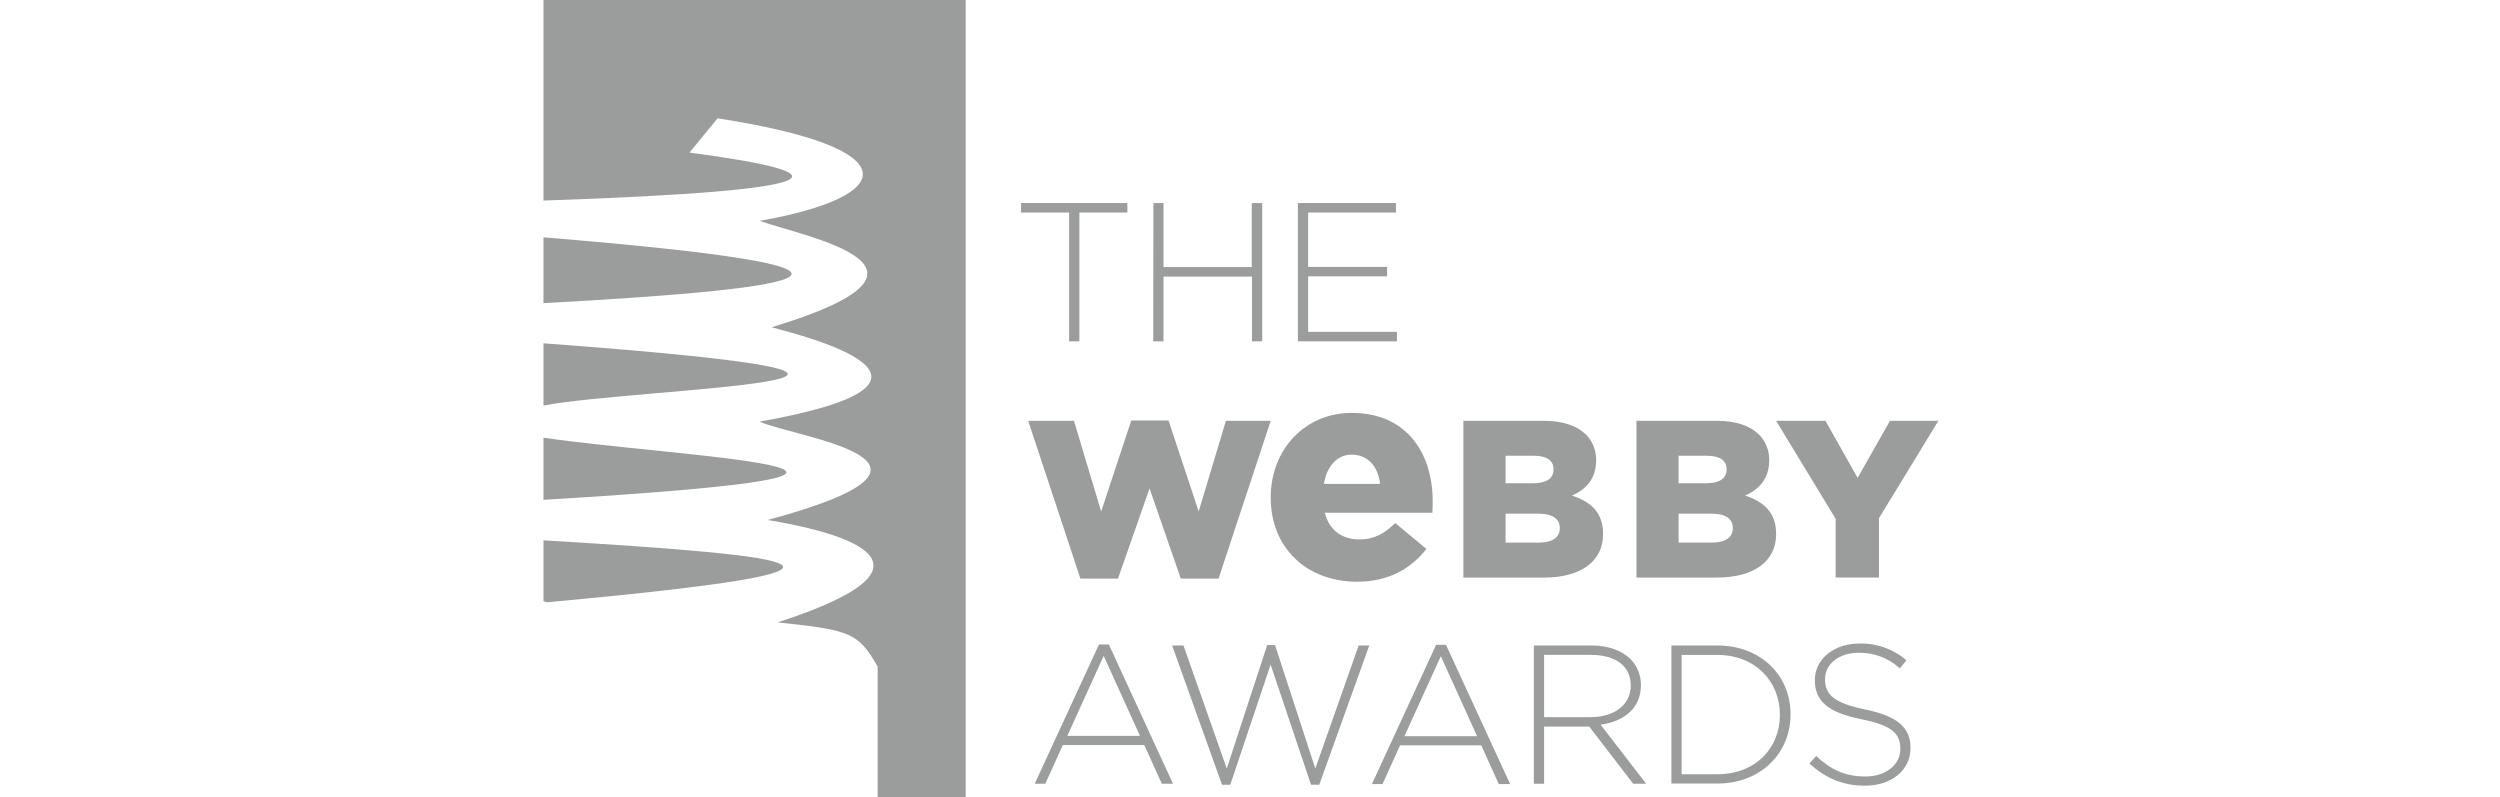 <svg width="69" height="22" viewBox="0 0 69 22" fill="none" xmlns="http://www.w3.org/2000/svg">
<path d="M49.941 21.075L50.125 20.865C50.544 21.252 50.93 21.431 51.487 21.431C52.044 21.431 52.449 21.11 52.449 20.675V20.663C52.449 20.26 52.239 20.025 51.374 19.851C50.46 19.666 50.09 19.355 50.09 18.777V18.766C50.09 18.199 50.607 17.762 51.313 17.762C51.79 17.747 52.256 17.912 52.617 18.226L52.436 18.448C52.127 18.163 51.72 18.009 51.3 18.017C50.741 18.017 50.371 18.338 50.371 18.737V18.747C50.371 19.151 50.581 19.396 51.48 19.582C52.36 19.761 52.73 20.078 52.73 20.633V20.643C52.73 21.259 52.207 21.685 51.473 21.685C50.865 21.685 50.398 21.484 49.941 21.075Z" fill="#070B0A" fill-opacity="0.4"/>
<path d="M46.131 17.815H47.397C48.593 17.815 49.419 18.637 49.419 19.706V19.718C49.419 20.792 48.593 21.626 47.397 21.626H46.131V17.815ZM46.413 18.076V21.369H47.397C48.457 21.369 49.125 20.644 49.125 19.734V19.723C49.125 18.818 48.457 18.076 47.397 18.076H46.413Z" fill="#070B0A" fill-opacity="0.4"/>
<path d="M42.334 17.815H43.932C44.399 17.815 44.77 17.962 45.002 18.191C45.188 18.38 45.291 18.634 45.29 18.899V18.911C45.29 19.549 44.818 19.913 44.177 20.001L45.434 21.631H45.075L43.864 20.054H42.617V21.631H42.334V17.815ZM43.899 19.793C44.535 19.793 45.008 19.471 45.008 18.92V18.91C45.008 18.397 44.606 18.075 43.916 18.075H42.617V19.793H43.899Z" fill="#070B0A" fill-opacity="0.4"/>
<path d="M39.637 17.796H39.909L41.68 21.64H41.366L40.883 20.571H38.642L38.158 21.64H37.865L39.637 17.796ZM40.767 20.319L39.767 18.111L38.762 20.319H40.767Z" fill="#070B0A" fill-opacity="0.4"/>
<path d="M32.35 17.815H32.664L33.859 21.212L34.974 17.804H35.191L36.303 21.212L37.499 17.815H37.792L36.412 21.658H36.184L35.069 18.343L33.956 21.658H33.727L32.35 17.815Z" fill="#070B0A" fill-opacity="0.4"/>
<path d="M30.332 17.787H30.604L32.375 21.631H32.066L31.582 20.563H29.334L28.851 21.631H28.558L30.332 17.787ZM31.463 20.31L30.462 18.102L29.458 20.31H31.463Z" fill="#070B0A" fill-opacity="0.4"/>
<path d="M50.664 14.32L49.021 11.614H50.383L51.27 13.19L52.163 11.614H53.499L51.86 14.302V15.94H50.664V14.32Z" fill="#070B0A" fill-opacity="0.4"/>
<path d="M45.166 11.614H47.376C47.919 11.614 48.3 11.75 48.552 11.997C48.643 12.09 48.715 12.2 48.762 12.321C48.81 12.442 48.833 12.572 48.83 12.701V12.714C48.83 13.214 48.546 13.511 48.165 13.678C48.688 13.85 49.021 14.148 49.021 14.734V14.748C49.021 15.484 48.417 15.941 47.389 15.941H45.166V11.614ZM47.654 12.948C47.654 12.708 47.463 12.579 47.112 12.579H46.329V13.338H47.081C47.444 13.338 47.654 13.214 47.654 12.961V12.948ZM47.241 14.178H46.329V14.975H47.253C47.622 14.975 47.826 14.833 47.826 14.58V14.568C47.826 14.333 47.641 14.178 47.241 14.178Z" fill="#070B0A" fill-opacity="0.4"/>
<path d="M40.389 11.614H42.6C43.142 11.614 43.524 11.75 43.777 11.997C43.867 12.09 43.938 12.2 43.986 12.321C44.033 12.442 44.056 12.572 44.053 12.701V12.714C44.053 13.214 43.77 13.511 43.388 13.678C43.912 13.85 44.245 14.148 44.245 14.734V14.748C44.245 15.484 43.642 15.941 42.613 15.941H40.389V11.614ZM42.877 12.948C42.877 12.708 42.686 12.579 42.335 12.579H41.554V13.338H42.305C42.668 13.338 42.877 13.214 42.877 12.961V12.948ZM42.465 14.178H41.554V14.975H42.477C42.846 14.975 43.05 14.833 43.05 14.58V14.568C43.05 14.333 42.865 14.178 42.465 14.178Z" fill="#070B0A" fill-opacity="0.4"/>
<path d="M35.072 13.741V13.724C35.072 12.424 35.999 11.396 37.311 11.396C38.836 11.396 39.542 12.523 39.542 13.832C39.542 13.93 39.542 14.042 39.534 14.152H36.565C36.688 14.638 37.041 14.888 37.525 14.888C37.902 14.888 38.189 14.748 38.508 14.435L39.369 15.151C38.943 15.694 38.328 16.056 37.451 16.056C36.057 16.052 35.072 15.115 35.072 13.741ZM38.09 13.354C38.033 12.861 37.737 12.548 37.311 12.548C36.901 12.548 36.623 12.864 36.54 13.354H38.09Z" fill="#070B0A" fill-opacity="0.4"/>
<path d="M28.378 11.614H29.641L30.392 14.117L31.224 11.604H32.252L33.083 14.117L33.835 11.615H35.072L33.632 15.97H32.59L31.728 13.481L30.856 15.97H29.819L28.378 11.614Z" fill="#070B0A" fill-opacity="0.4"/>
<path d="M35.822 5.604H38.528V5.866H36.105V7.366H38.284V7.627H36.105V9.159H38.555V9.421H35.822V5.604Z" fill="#070B0A" fill-opacity="0.4"/>
<path d="M31.833 5.604H32.113V7.371H34.548V5.604H34.837V9.421H34.554V7.634H32.113V9.421H31.83L31.833 5.604Z" fill="#070B0A" fill-opacity="0.4"/>
<path d="M29.508 5.866H28.181V5.604H31.115V5.866H29.791V9.421H29.508V5.866Z" fill="#070B0A" fill-opacity="0.4"/>
<path d="M15 6.55V8.367C22.772 7.948 25.397 7.404 15 6.55Z" fill="#070B0A" fill-opacity="0.4"/>
<path d="M15 9.475V11.194C17.487 10.703 28.839 10.503 15 9.475Z" fill="#070B0A" fill-opacity="0.4"/>
<path d="M15 0V5.536C23.289 5.254 23.33 4.782 19.031 4.211L19.805 3.266C25.113 4.086 24.78 5.424 20.965 6.095C22.242 6.55 26.77 7.38 21.296 9.032C22.186 9.275 27.209 10.522 20.965 11.637C21.954 12.085 27.203 12.728 21.186 14.352C22.744 14.608 26.748 15.465 21.461 17.178C23.46 17.388 23.686 17.457 24.223 18.397V22H26.653V0H15Z" fill="#070B0A" fill-opacity="0.4"/>
<path d="M15 14.913V16.595L15.105 16.623C25.183 15.694 22.292 15.351 15 14.913Z" fill="#070B0A" fill-opacity="0.4"/>
<path d="M15 12.079V13.795C28.221 13.005 18.39 12.596 15 12.079Z" fill="#070B0A" fill-opacity="0.4"/>
</svg>
